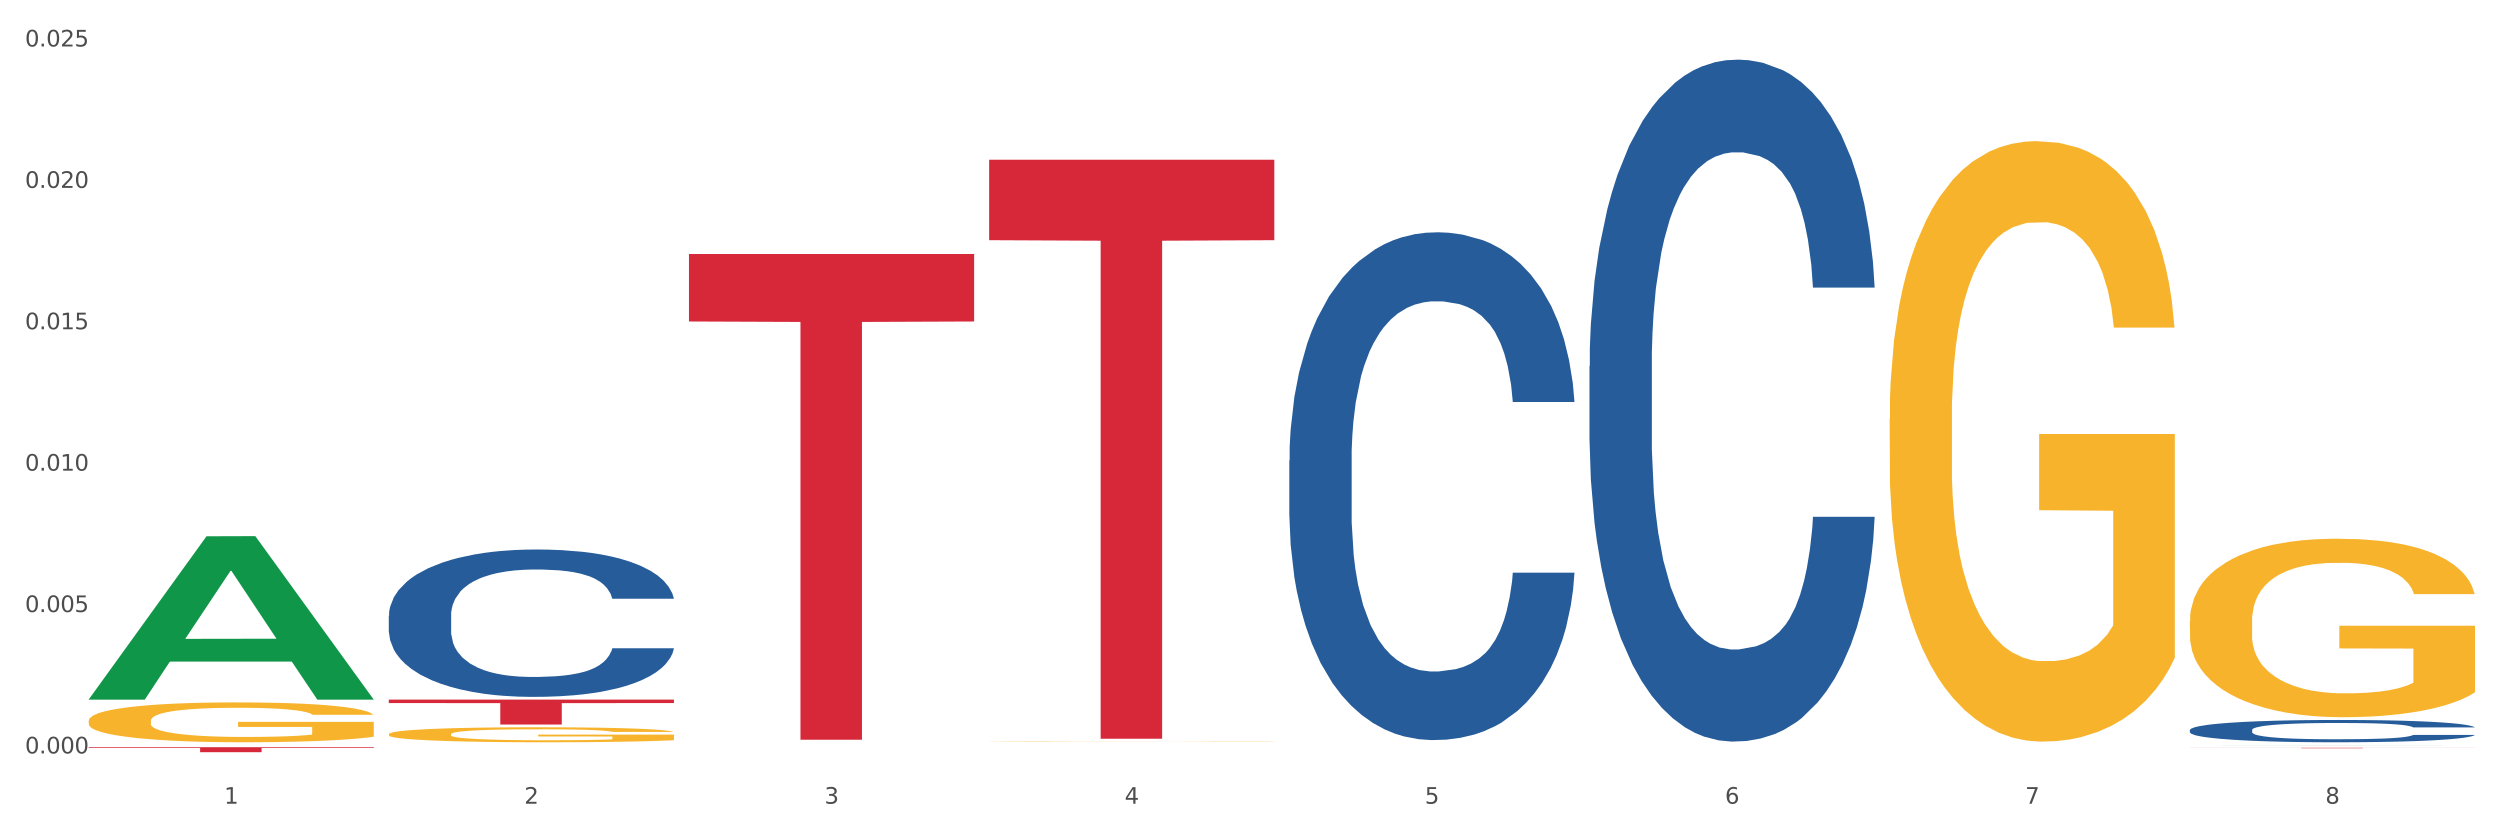 <?xml version="1.0" encoding="utf-8" standalone="no"?>
<!DOCTYPE svg PUBLIC "-//W3C//DTD SVG 1.1//EN"
  "http://www.w3.org/Graphics/SVG/1.1/DTD/svg11.dtd">
<svg xmlns:xlink="http://www.w3.org/1999/xlink" width="1080pt" height="360pt" viewBox="0 0 1080 360" xmlns="http://www.w3.org/2000/svg" version="1.1">
 <rect x="0" y="0" width="1080" height="360" fill="#333333" stroke="none"/>
 <defs>
  <style type="text/css">*{stroke-linejoin: round; stroke-linecap: butt}</style>
 </defs>
 <g id="figure_1">
  <g id="patch_1">
   <path d="M 0 360 
L 1080 360 
L 1080 0 
L 0 0 
z
" style="fill: #ffffff; stroke: #ffffff; stroke-linejoin: miter"/>
  </g>
  <g id="axes_1">
   <g id="matplotlib.axis_1">
    <g id="xtick_1">
     <g id="text_1">
      <!-- 1 -->
      <g style="fill: #4d4d4d" transform="translate(96.825 347.204) scale(0.096 -0.096)">
       <defs>
        <path id="DejaVuSans-31" d="M 794 531 
L 1825 531 
L 1825 4091 
L 703 3866 
L 703 4441 
L 1819 4666 
L 2450 4666 
L 2450 531 
L 3481 531 
L 3481 0 
L 794 0 
L 794 531 
z
" transform="scale(0.016)"/>
       </defs>
       <use xlink:href="#DejaVuSans-31"/>
      </g>
     </g>
    </g>
    <g id="xtick_2">
     <g id="text_2">
      <!-- 2 -->
      <g style="fill: #4d4d4d" transform="translate(226.5 347.204) scale(0.096 -0.096)">
       <defs>
        <path id="DejaVuSans-32" d="M 1228 531 
L 3431 531 
L 3431 0 
L 469 0 
L 469 531 
Q 828 903 1448 1529 
Q 2069 2156 2228 2338 
Q 2531 2678 2651 2914 
Q 2772 3150 2772 3378 
Q 2772 3750 2511 3984 
Q 2250 4219 1831 4219 
Q 1534 4219 1204 4116 
Q 875 4013 500 3803 
L 500 4441 
Q 881 4594 1212 4672 
Q 1544 4750 1819 4750 
Q 2544 4750 2975 4387 
Q 3406 4025 3406 3419 
Q 3406 3131 3298 2873 
Q 3191 2616 2906 2266 
Q 2828 2175 2409 1742 
Q 1991 1309 1228 531 
z
" transform="scale(0.016)"/>
       </defs>
       <use xlink:href="#DejaVuSans-32"/>
      </g>
     </g>
    </g>
    <g id="xtick_3">
     <g id="text_3">
      <!-- 3 -->
      <g style="fill: #4d4d4d" transform="translate(356.175 347.204) scale(0.096 -0.096)">
       <defs>
        <path id="DejaVuSans-33" d="M 2597 2516 
Q 3050 2419 3304 2112 
Q 3559 1806 3559 1356 
Q 3559 666 3084 287 
Q 2609 -91 1734 -91 
Q 1441 -91 1130 -33 
Q 819 25 488 141 
L 488 750 
Q 750 597 1062 519 
Q 1375 441 1716 441 
Q 2309 441 2620 675 
Q 2931 909 2931 1356 
Q 2931 1769 2642 2001 
Q 2353 2234 1838 2234 
L 1294 2234 
L 1294 2753 
L 1863 2753 
Q 2328 2753 2575 2939 
Q 2822 3125 2822 3475 
Q 2822 3834 2567 4026 
Q 2313 4219 1838 4219 
Q 1578 4219 1281 4162 
Q 984 4106 628 3988 
L 628 4550 
Q 988 4650 1302 4700 
Q 1616 4750 1894 4750 
Q 2613 4750 3031 4423 
Q 3450 4097 3450 3541 
Q 3450 3153 3228 2886 
Q 3006 2619 2597 2516 
z
" transform="scale(0.016)"/>
       </defs>
       <use xlink:href="#DejaVuSans-33"/>
      </g>
     </g>
    </g>
    <g id="xtick_4">
     <g id="text_4">
      <!-- 4 -->
      <g style="fill: #4d4d4d" transform="translate(485.85 347.204) scale(0.096 -0.096)">
       <defs>
        <path id="DejaVuSans-34" d="M 2419 4116 
L 825 1625 
L 2419 1625 
L 2419 4116 
z
M 2253 4666 
L 3047 4666 
L 3047 1625 
L 3713 1625 
L 3713 1100 
L 3047 1100 
L 3047 0 
L 2419 0 
L 2419 1100 
L 313 1100 
L 313 1709 
L 2253 4666 
z
" transform="scale(0.016)"/>
       </defs>
       <use xlink:href="#DejaVuSans-34"/>
      </g>
     </g>
    </g>
    <g id="xtick_5">
     <g id="text_5">
      <!-- 5 -->
      <g style="fill: #4d4d4d" transform="translate(615.525 347.204) scale(0.096 -0.096)">
       <defs>
        <path id="DejaVuSans-35" d="M 691 4666 
L 3169 4666 
L 3169 4134 
L 1269 4134 
L 1269 2991 
Q 1406 3038 1543 3061 
Q 1681 3084 1819 3084 
Q 2600 3084 3056 2656 
Q 3513 2228 3513 1497 
Q 3513 744 3044 326 
Q 2575 -91 1722 -91 
Q 1428 -91 1123 -41 
Q 819 9 494 109 
L 494 744 
Q 775 591 1075 516 
Q 1375 441 1709 441 
Q 2250 441 2565 725 
Q 2881 1009 2881 1497 
Q 2881 1984 2565 2268 
Q 2250 2553 1709 2553 
Q 1456 2553 1204 2497 
Q 953 2441 691 2322 
L 691 4666 
z
" transform="scale(0.016)"/>
       </defs>
       <use xlink:href="#DejaVuSans-35"/>
      </g>
     </g>
    </g>
    <g id="xtick_6">
     <g id="text_6">
      <!-- 6 -->
      <g style="fill: #4d4d4d" transform="translate(745.2 347.204) scale(0.096 -0.096)">
       <defs>
        <path id="DejaVuSans-36" d="M 2113 2584 
Q 1688 2584 1439 2293 
Q 1191 2003 1191 1497 
Q 1191 994 1439 701 
Q 1688 409 2113 409 
Q 2538 409 2786 701 
Q 3034 994 3034 1497 
Q 3034 2003 2786 2293 
Q 2538 2584 2113 2584 
z
M 3366 4563 
L 3366 3988 
Q 3128 4100 2886 4159 
Q 2644 4219 2406 4219 
Q 1781 4219 1451 3797 
Q 1122 3375 1075 2522 
Q 1259 2794 1537 2939 
Q 1816 3084 2150 3084 
Q 2853 3084 3261 2657 
Q 3669 2231 3669 1497 
Q 3669 778 3244 343 
Q 2819 -91 2113 -91 
Q 1303 -91 875 529 
Q 447 1150 447 2328 
Q 447 3434 972 4092 
Q 1497 4750 2381 4750 
Q 2619 4750 2861 4703 
Q 3103 4656 3366 4563 
z
" transform="scale(0.016)"/>
       </defs>
       <use xlink:href="#DejaVuSans-36"/>
      </g>
     </g>
    </g>
    <g id="xtick_7">
     <g id="text_7">
      <!-- 7 -->
      <g style="fill: #4d4d4d" transform="translate(874.875 347.204) scale(0.096 -0.096)">
       <defs>
        <path id="DejaVuSans-37" d="M 525 4666 
L 3525 4666 
L 3525 4397 
L 1831 0 
L 1172 0 
L 2766 4134 
L 525 4134 
L 525 4666 
z
" transform="scale(0.016)"/>
       </defs>
       <use xlink:href="#DejaVuSans-37"/>
      </g>
     </g>
    </g>
    <g id="xtick_8">
     <g id="text_8">
      <!-- 8 -->
      <g style="fill: #4d4d4d" transform="translate(1004.55 347.204) scale(0.096 -0.096)">
       <defs>
        <path id="DejaVuSans-38" d="M 2034 2216 
Q 1584 2216 1326 1975 
Q 1069 1734 1069 1313 
Q 1069 891 1326 650 
Q 1584 409 2034 409 
Q 2484 409 2743 651 
Q 3003 894 3003 1313 
Q 3003 1734 2745 1975 
Q 2488 2216 2034 2216 
z
M 1403 2484 
Q 997 2584 770 2862 
Q 544 3141 544 3541 
Q 544 4100 942 4425 
Q 1341 4750 2034 4750 
Q 2731 4750 3128 4425 
Q 3525 4100 3525 3541 
Q 3525 3141 3298 2862 
Q 3072 2584 2669 2484 
Q 3125 2378 3379 2068 
Q 3634 1759 3634 1313 
Q 3634 634 3220 271 
Q 2806 -91 2034 -91 
Q 1263 -91 848 271 
Q 434 634 434 1313 
Q 434 1759 690 2068 
Q 947 2378 1403 2484 
z
M 1172 3481 
Q 1172 3119 1398 2916 
Q 1625 2713 2034 2713 
Q 2441 2713 2670 2916 
Q 2900 3119 2900 3481 
Q 2900 3844 2670 4047 
Q 2441 4250 2034 4250 
Q 1625 4250 1398 4047 
Q 1172 3844 1172 3481 
z
" transform="scale(0.016)"/>
       </defs>
       <use xlink:href="#DejaVuSans-38"/>
      </g>
     </g>
    </g>
    <g id="xtick_9"/>
    <g id="xtick_10"/>
    <g id="xtick_11"/>
    <g id="xtick_12"/>
    <g id="xtick_13"/>
    <g id="xtick_14"/>
    <g id="xtick_15"/>
   </g>
   <g id="matplotlib.axis_2">
    <g id="ytick_1">
     <g id="text_9">
      <!-- 0.000 -->
      <g style="fill: #4d4d4d" transform="translate(10.8 325.49) scale(0.096 -0.096)">
       <defs>
        <path id="DejaVuSans-30" d="M 2034 4250 
Q 1547 4250 1301 3770 
Q 1056 3291 1056 2328 
Q 1056 1369 1301 889 
Q 1547 409 2034 409 
Q 2525 409 2770 889 
Q 3016 1369 3016 2328 
Q 3016 3291 2770 3770 
Q 2525 4250 2034 4250 
z
M 2034 4750 
Q 2819 4750 3233 4129 
Q 3647 3509 3647 2328 
Q 3647 1150 3233 529 
Q 2819 -91 2034 -91 
Q 1250 -91 836 529 
Q 422 1150 422 2328 
Q 422 3509 836 4129 
Q 1250 4750 2034 4750 
z
" transform="scale(0.016)"/>
        <path id="DejaVuSans-2e" d="M 684 794 
L 1344 794 
L 1344 0 
L 684 0 
L 684 794 
z
" transform="scale(0.016)"/>
       </defs>
       <use xlink:href="#DejaVuSans-30"/>
       <use xlink:href="#DejaVuSans-2e" transform="translate(63.623 0)"/>
       <use xlink:href="#DejaVuSans-30" transform="translate(95.41 0)"/>
       <use xlink:href="#DejaVuSans-30" transform="translate(159.033 0)"/>
       <use xlink:href="#DejaVuSans-30" transform="translate(222.656 0)"/>
      </g>
     </g>
    </g>
    <g id="ytick_2">
     <g id="text_10">
      <!-- 0.005 -->
      <g style="fill: #4d4d4d" transform="translate(10.8 264.408) scale(0.096 -0.096)">
       <use xlink:href="#DejaVuSans-30"/>
       <use xlink:href="#DejaVuSans-2e" transform="translate(63.623 0)"/>
       <use xlink:href="#DejaVuSans-30" transform="translate(95.41 0)"/>
       <use xlink:href="#DejaVuSans-30" transform="translate(159.033 0)"/>
       <use xlink:href="#DejaVuSans-35" transform="translate(222.656 0)"/>
      </g>
     </g>
    </g>
    <g id="ytick_3">
     <g id="text_11">
      <!-- 0.010 -->
      <g style="fill: #4d4d4d" transform="translate(10.8 203.326) scale(0.096 -0.096)">
       <use xlink:href="#DejaVuSans-30"/>
       <use xlink:href="#DejaVuSans-2e" transform="translate(63.623 0)"/>
       <use xlink:href="#DejaVuSans-30" transform="translate(95.41 0)"/>
       <use xlink:href="#DejaVuSans-31" transform="translate(159.033 0)"/>
       <use xlink:href="#DejaVuSans-30" transform="translate(222.656 0)"/>
      </g>
     </g>
    </g>
    <g id="ytick_4">
     <g id="text_12">
      <!-- 0.015 -->
      <g style="fill: #4d4d4d" transform="translate(10.8 142.244) scale(0.096 -0.096)">
       <use xlink:href="#DejaVuSans-30"/>
       <use xlink:href="#DejaVuSans-2e" transform="translate(63.623 0)"/>
       <use xlink:href="#DejaVuSans-30" transform="translate(95.41 0)"/>
       <use xlink:href="#DejaVuSans-31" transform="translate(159.033 0)"/>
       <use xlink:href="#DejaVuSans-35" transform="translate(222.656 0)"/>
      </g>
     </g>
    </g>
    <g id="ytick_5">
     <g id="text_13">
      <!-- 0.020 -->
      <g style="fill: #4d4d4d" transform="translate(10.8 81.162) scale(0.096 -0.096)">
       <use xlink:href="#DejaVuSans-30"/>
       <use xlink:href="#DejaVuSans-2e" transform="translate(63.623 0)"/>
       <use xlink:href="#DejaVuSans-30" transform="translate(95.41 0)"/>
       <use xlink:href="#DejaVuSans-32" transform="translate(159.033 0)"/>
       <use xlink:href="#DejaVuSans-30" transform="translate(222.656 0)"/>
      </g>
     </g>
    </g>
    <g id="ytick_6">
     <g id="text_14">
      <!-- 0.025 -->
      <g style="fill: #4d4d4d" transform="translate(10.8 20.08) scale(0.096 -0.096)">
       <use xlink:href="#DejaVuSans-30"/>
       <use xlink:href="#DejaVuSans-2e" transform="translate(63.623 0)"/>
       <use xlink:href="#DejaVuSans-30" transform="translate(95.41 0)"/>
       <use xlink:href="#DejaVuSans-32" transform="translate(159.033 0)"/>
       <use xlink:href="#DejaVuSans-35" transform="translate(222.656 0)"/>
      </g>
     </g>
    </g>
    <g id="ytick_7"/>
    <g id="ytick_8"/>
    <g id="ytick_9"/>
    <g id="ytick_10"/>
    <g id="ytick_11"/>
   </g>
   <g id="PolyCollection_1">
    <path d="M 38.283 302.127 
L 38.41 302.06 
L 89.211 231.671 
L 110.293 231.605 
L 161.474 302.259 
L 137.09 302.259 
L 126.041 285.806 
L 73.589 285.806 
L 73.208 286.072 
L 62.54 302.259 
L 38.283 302.259 
L 38.283 302.127 
L 80.193 275.988 
L 119.437 275.921 
L 100.006 246.664 
L 99.752 246.532 
L 99.498 246.731 
L 80.066 275.921 
L 80.193 275.988 
L 38.283 302.127 
z
" clip-path="url(#p44d6e434b3)" style="fill: #109648"/>
    <path d="M 427.308 320.387 
L 427.454 320.387 
L 427.454 320.382 
L 427.745 320.378 
L 429.199 320.368 
L 431.381 320.36 
L 432.981 320.356 
L 434.58 320.352 
L 436.471 320.349 
L 438.798 320.345 
L 443.016 320.34 
L 445.634 320.337 
L 448.834 320.334 
L 454.652 320.33 
L 458.87 320.327 
L 463.233 320.326 
L 470.36 320.323 
L 475.014 320.322 
L 479.959 320.321 
L 485.922 320.321 
L 490.431 320.321 
L 500.321 320.321 
L 508.757 320.322 
L 512.83 320.323 
L 518.066 320.325 
L 520.829 320.326 
L 525.338 320.328 
L 529.992 320.331 
L 533.192 320.333 
L 537.991 320.338 
L 541.628 320.342 
L 544.973 320.348 
L 546.718 320.351 
L 548.027 320.355 
L 549.191 320.359 
L 550.354 320.365 
L 524.174 320.365 
L 523.156 320.361 
L 521.556 320.356 
L 519.229 320.352 
L 517.193 320.35 
L 513.702 320.346 
L 510.502 320.344 
L 507.157 320.343 
L 503.085 320.341 
L 499.885 320.341 
L 495.376 320.34 
L 486.504 320.34 
L 480.541 320.341 
L 476.468 320.343 
L 473.85 320.344 
L 471.523 320.345 
L 468.905 320.347 
L 465.851 320.35 
L 463.669 320.352 
L 461.488 320.355 
L 459.742 320.359 
L 458.142 320.362 
L 456.833 320.366 
L 455.815 320.37 
L 454.943 320.375 
L 454.215 320.384 
L 454.215 320.402 
L 454.506 320.406 
L 455.234 320.411 
L 456.106 320.415 
L 457.561 320.42 
L 458.87 320.423 
L 461.342 320.428 
L 464.106 320.432 
L 466.287 320.435 
L 468.469 320.437 
L 472.251 320.44 
L 476.468 320.442 
L 480.105 320.443 
L 485.05 320.445 
L 488.395 320.445 
L 491.304 320.446 
L 498.431 320.446 
L 503.521 320.445 
L 509.193 320.444 
L 513.557 320.443 
L 517.193 320.442 
L 521.265 320.439 
L 523.883 320.437 
L 523.883 320.409 
L 491.886 320.409 
L 491.886 320.391 
L 550.5 320.391 
L 550.5 320.445 
L 548.027 320.448 
L 545.264 320.45 
L 542.355 320.452 
L 537.991 320.455 
L 532.755 320.458 
L 528.101 320.459 
L 523.156 320.461 
L 517.338 320.463 
L 509.775 320.464 
L 505.121 320.464 
L 499.303 320.465 
L 492.467 320.465 
L 486.504 320.465 
L 480.686 320.464 
L 474.578 320.463 
L 468.614 320.461 
L 464.106 320.459 
L 459.597 320.457 
L 454.797 320.454 
L 451.016 320.452 
L 448.107 320.449 
L 444.907 320.446 
L 441.416 320.443 
L 438.798 320.439 
L 436.471 320.435 
L 433.999 320.431 
L 432.253 320.426 
L 430.508 320.421 
L 429.49 320.417 
L 428.326 320.412 
L 427.454 320.403 
L 427.308 320.387 
z
" clip-path="url(#p44d6e434b3)" style="fill: #f7b32b"/>
    <path d="M 816.334 180.842 
L 816.479 180.605 
L 816.479 172.076 
L 816.77 164.731 
L 818.224 146.962 
L 820.406 132.272 
L 822.006 124.454 
L 823.606 118.057 
L 825.497 111.66 
L 827.824 105.026 
L 832.042 95.312 
L 834.66 90.336 
L 837.859 85.124 
L 843.677 77.542 
L 847.895 73.277 
L 852.258 69.724 
L 859.385 65.459 
L 864.039 63.563 
L 868.984 62.142 
L 874.948 61.194 
L 879.456 60.957 
L 889.347 61.668 
L 897.782 63.8 
L 901.855 65.459 
L 907.091 68.302 
L 909.854 70.197 
L 914.363 73.988 
L 919.017 78.964 
L 922.217 83.228 
L 927.017 91.284 
L 930.653 99.339 
L 933.998 109.29 
L 935.743 116.161 
L 937.052 122.558 
L 938.216 129.903 
L 939.379 141.512 
L 913.199 141.512 
L 912.181 133.22 
L 910.581 125.401 
L 908.254 117.82 
L 906.218 113.081 
L 902.727 107.158 
L 899.528 103.367 
L 896.182 100.524 
L 892.11 98.155 
L 888.91 96.97 
L 884.402 96.022 
L 875.529 96.259 
L 869.566 98.155 
L 865.494 100.524 
L 862.876 102.656 
L 860.549 105.026 
L 857.931 108.343 
L 854.876 113.318 
L 852.695 117.82 
L 850.513 123.506 
L 848.768 129.192 
L 847.168 135.826 
L 845.859 142.934 
L 844.841 150.279 
L 843.968 159.282 
L 843.241 174.208 
L 843.241 206.667 
L 843.532 214.012 
L 844.259 223.726 
L 845.132 231.071 
L 846.586 239.837 
L 847.895 245.76 
L 850.368 254.29 
L 853.131 261.397 
L 855.313 265.899 
L 857.494 269.69 
L 861.276 274.902 
L 865.494 279.167 
L 869.13 281.773 
L 874.075 284.142 
L 877.42 285.09 
L 880.329 285.564 
L 887.456 285.564 
L 892.546 284.853 
L 898.219 283.195 
L 902.582 281.062 
L 906.218 278.456 
L 910.291 274.191 
L 912.909 270.164 
L 912.909 220.646 
L 880.911 220.409 
L 880.911 187.476 
L 939.525 187.476 
L 939.525 284.142 
L 937.052 289.118 
L 934.289 293.619 
L 931.38 297.647 
L 927.017 302.623 
L 921.781 307.361 
L 917.126 310.678 
L 912.181 313.521 
L 906.364 316.128 
L 898.8 318.497 
L 894.146 319.445 
L 888.329 320.155 
L 881.493 320.392 
L 875.529 319.918 
L 869.712 318.734 
L 863.603 316.601 
L 857.64 313.521 
L 853.131 310.441 
L 848.622 306.65 
L 843.823 301.675 
L 840.041 296.936 
L 837.132 292.672 
L 833.932 287.222 
L 830.442 280.115 
L 827.824 273.718 
L 825.497 267.084 
L 823.024 258.554 
L 821.279 251.21 
L 819.533 241.969 
L 818.515 235.099 
L 817.352 224.437 
L 816.479 209.51 
L 816.334 180.842 
z
" clip-path="url(#p44d6e434b3)" style="fill: #f7b32b"/>
    <path d="M 946.009 268.359 
L 946.154 268.288 
L 946.154 265.753 
L 946.445 263.57 
L 947.899 258.288 
L 950.081 253.921 
L 951.681 251.597 
L 953.281 249.696 
L 955.172 247.794 
L 957.499 245.822 
L 961.717 242.935 
L 964.335 241.456 
L 967.534 239.907 
L 973.352 237.653 
L 977.57 236.385 
L 981.933 235.329 
L 989.06 234.061 
L 993.714 233.498 
L 998.66 233.075 
L 1004.623 232.794 
L 1009.131 232.723 
L 1019.022 232.934 
L 1027.457 233.568 
L 1031.53 234.061 
L 1036.766 234.906 
L 1039.529 235.47 
L 1044.038 236.597 
L 1048.692 238.076 
L 1051.892 239.343 
L 1056.692 241.738 
L 1060.328 244.132 
L 1063.673 247.09 
L 1065.418 249.132 
L 1066.727 251.034 
L 1067.891 253.217 
L 1069.055 256.668 
L 1042.875 256.668 
L 1041.856 254.203 
L 1040.257 251.879 
L 1037.929 249.625 
L 1035.893 248.217 
L 1032.403 246.456 
L 1029.203 245.329 
L 1025.858 244.484 
L 1021.785 243.78 
L 1018.585 243.428 
L 1014.077 243.146 
L 1005.204 243.217 
L 999.241 243.78 
L 995.169 244.484 
L 992.551 245.118 
L 990.224 245.822 
L 987.606 246.808 
L 984.551 248.287 
L 982.37 249.625 
L 980.188 251.316 
L 978.443 253.006 
L 976.843 254.978 
L 975.534 257.091 
L 974.516 259.274 
L 973.643 261.95 
L 972.916 266.387 
L 972.916 276.035 
L 973.207 278.219 
L 973.934 281.106 
L 974.807 283.289 
L 976.261 285.895 
L 977.57 287.656 
L 980.043 290.191 
L 982.806 292.304 
L 984.988 293.642 
L 987.169 294.769 
L 990.951 296.318 
L 995.169 297.586 
L 998.805 298.36 
L 1003.75 299.065 
L 1007.095 299.346 
L 1010.004 299.487 
L 1017.131 299.487 
L 1022.221 299.276 
L 1027.894 298.783 
L 1032.257 298.149 
L 1035.893 297.375 
L 1039.966 296.107 
L 1042.584 294.91 
L 1042.584 280.19 
L 1010.586 280.12 
L 1010.586 270.331 
L 1069.2 270.331 
L 1069.2 299.065 
L 1066.727 300.544 
L 1063.964 301.882 
L 1061.055 303.079 
L 1056.692 304.558 
L 1051.456 305.967 
L 1046.802 306.952 
L 1041.856 307.798 
L 1036.039 308.572 
L 1028.476 309.277 
L 1023.821 309.558 
L 1018.004 309.77 
L 1011.168 309.84 
L 1005.204 309.699 
L 999.387 309.347 
L 993.278 308.713 
L 987.315 307.798 
L 982.806 306.882 
L 978.297 305.755 
L 973.498 304.276 
L 969.716 302.868 
L 966.807 301.6 
L 963.607 299.98 
L 960.117 297.868 
L 957.499 295.966 
L 955.172 293.994 
L 952.699 291.459 
L 950.954 289.275 
L 949.208 286.529 
L 948.19 284.487 
L 947.027 281.317 
L 946.154 276.88 
L 946.009 268.359 
z
" clip-path="url(#p44d6e434b3)" style="fill: #f7b32b"/>
    <path d="M 38.283 322.797 
L 161.474 322.797 
L 161.474 323.096 
L 113.015 323.098 
L 113.015 324.95 
L 86.45 324.95 
L 86.45 323.098 
L 38.283 323.096 
L 38.283 322.799 
L 38.283 322.797 
z
" clip-path="url(#p44d6e434b3)" style="fill: #d62839"/>
    <path d="M 167.958 302.239 
L 291.149 302.239 
L 291.149 303.734 
L 242.69 303.744 
L 242.69 312.998 
L 216.125 312.998 
L 216.125 303.744 
L 167.958 303.734 
L 167.958 302.249 
L 167.958 302.239 
z
" clip-path="url(#p44d6e434b3)" style="fill: #d62839"/>
    <path d="M 297.633 109.722 
L 420.825 109.722 
L 420.825 138.883 
L 372.365 139.08 
L 372.365 319.564 
L 345.8 319.564 
L 345.8 139.08 
L 297.633 138.883 
L 297.633 109.919 
L 297.633 109.722 
z
" clip-path="url(#p44d6e434b3)" style="fill: #d62839"/>
    <path d="M 427.308 68.995 
L 550.5 68.995 
L 550.5 103.757 
L 502.04 103.991 
L 502.04 319.136 
L 475.476 319.136 
L 475.476 103.991 
L 427.308 103.757 
L 427.308 69.23 
L 427.308 68.995 
z
" clip-path="url(#p44d6e434b3)" style="fill: #d62839"/>
    <path d="M 946.009 323.043 
L 1069.2 323.043 
L 1069.2 323.071 
L 1020.741 323.071 
L 1020.741 323.24 
L 994.176 323.24 
L 994.176 323.071 
L 946.009 323.071 
L 946.009 323.044 
L 946.009 323.043 
z
" clip-path="url(#p44d6e434b3)" style="fill: #d62839"/>
    <path d="M 167.958 317.175 
L 168.104 317.169 
L 168.104 316.956 
L 168.394 316.773 
L 169.849 316.329 
L 172.031 315.962 
L 173.63 315.767 
L 175.23 315.607 
L 177.121 315.448 
L 179.448 315.282 
L 183.666 315.04 
L 186.284 314.915 
L 189.484 314.785 
L 195.302 314.596 
L 199.52 314.49 
L 203.883 314.401 
L 211.01 314.294 
L 215.664 314.247 
L 220.609 314.212 
L 226.572 314.188 
L 231.081 314.182 
L 240.971 314.2 
L 249.407 314.253 
L 253.479 314.294 
L 258.715 314.365 
L 261.479 314.413 
L 265.988 314.507 
L 270.642 314.632 
L 273.842 314.738 
L 278.641 314.939 
L 282.277 315.14 
L 285.623 315.389 
L 287.368 315.56 
L 288.677 315.72 
L 289.84 315.903 
L 291.004 316.193 
L 264.824 316.193 
L 263.806 315.986 
L 262.206 315.791 
L 259.879 315.602 
L 257.843 315.483 
L 254.352 315.335 
L 251.152 315.241 
L 247.807 315.17 
L 243.735 315.111 
L 240.535 315.081 
L 236.026 315.057 
L 227.154 315.063 
L 221.191 315.111 
L 217.118 315.17 
L 214.5 315.223 
L 212.173 315.282 
L 209.555 315.365 
L 206.501 315.489 
L 204.319 315.602 
L 202.138 315.743 
L 200.392 315.885 
L 198.792 316.051 
L 197.483 316.229 
L 196.465 316.412 
L 195.593 316.637 
L 194.865 317.009 
L 194.865 317.82 
L 195.156 318.003 
L 195.883 318.245 
L 196.756 318.429 
L 198.211 318.648 
L 199.52 318.796 
L 201.992 319.009 
L 204.756 319.186 
L 206.937 319.298 
L 209.119 319.393 
L 212.9 319.523 
L 217.118 319.63 
L 220.754 319.695 
L 225.699 319.754 
L 229.045 319.777 
L 231.954 319.789 
L 239.08 319.789 
L 244.171 319.772 
L 249.843 319.73 
L 254.207 319.677 
L 257.843 319.612 
L 261.915 319.505 
L 264.533 319.405 
L 264.533 318.169 
L 232.535 318.163 
L 232.535 317.341 
L 291.149 317.341 
L 291.149 319.754 
L 288.677 319.878 
L 285.913 319.99 
L 283.005 320.091 
L 278.641 320.215 
L 273.405 320.333 
L 268.751 320.416 
L 263.806 320.487 
L 257.988 320.552 
L 250.425 320.611 
L 245.771 320.635 
L 239.953 320.653 
L 233.117 320.659 
L 227.154 320.647 
L 221.336 320.617 
L 215.227 320.564 
L 209.264 320.487 
L 204.756 320.41 
L 200.247 320.316 
L 195.447 320.191 
L 191.666 320.073 
L 188.757 319.967 
L 185.557 319.831 
L 182.066 319.653 
L 179.448 319.494 
L 177.121 319.328 
L 174.649 319.115 
L 172.903 318.932 
L 171.158 318.701 
L 170.14 318.529 
L 168.976 318.263 
L 168.104 317.891 
L 167.958 317.175 
z
" clip-path="url(#p44d6e434b3)" style="fill: #f7b32b"/>
    <path d="M 946.009 315.353 
L 946.154 315.344 
L 946.154 315.098 
L 946.591 314.764 
L 948.193 314.148 
L 950.232 313.681 
L 953.726 313.136 
L 955.619 312.907 
L 958.095 312.652 
L 963.191 312.239 
L 969.016 311.887 
L 973.093 311.693 
L 976.151 311.57 
L 982.995 311.35 
L 986.927 311.253 
L 991.004 311.174 
L 994.499 311.121 
L 1000.324 311.06 
L 1004.983 311.033 
L 1010.371 311.024 
L 1014.885 311.033 
L 1020.855 311.068 
L 1029.592 311.174 
L 1032.942 311.235 
L 1037.456 311.341 
L 1042.115 311.482 
L 1045.901 311.623 
L 1050.27 311.825 
L 1054.784 312.089 
L 1059.152 312.423 
L 1062.21 312.731 
L 1064.686 313.057 
L 1066.87 313.453 
L 1068.472 313.884 
L 1069.2 314.245 
L 1042.552 314.245 
L 1041.824 313.919 
L 1040.368 313.567 
L 1038.912 313.33 
L 1037.31 313.136 
L 1034.835 312.916 
L 1032.65 312.775 
L 1029.01 312.608 
L 1025.661 312.502 
L 1022.894 312.441 
L 1019.545 312.388 
L 1012.41 312.335 
L 1007.313 312.335 
L 1004.11 312.353 
L 1000.178 312.397 
L 996.829 312.458 
L 992.897 312.564 
L 989.839 312.678 
L 986.781 312.828 
L 985.034 312.934 
L 982.413 313.127 
L 980.665 313.286 
L 978.335 313.558 
L 977.025 313.752 
L 974.695 314.253 
L 973.676 314.623 
L 973.239 314.878 
L 972.948 315.16 
L 972.948 316.532 
L 973.821 317.148 
L 974.549 317.412 
L 975.714 317.711 
L 977.899 318.098 
L 981.102 318.477 
L 984.451 318.749 
L 987.218 318.917 
L 989.839 319.04 
L 992.46 319.137 
L 995.664 319.225 
L 998.285 319.277 
L 1002.217 319.33 
L 1006.876 319.357 
L 1010.517 319.357 
L 1017.943 319.313 
L 1021.292 319.269 
L 1024.496 319.207 
L 1027.991 319.11 
L 1030.757 319.005 
L 1032.359 318.925 
L 1034.98 318.758 
L 1037.019 318.582 
L 1038.766 318.38 
L 1039.931 318.204 
L 1041.242 317.94 
L 1042.261 317.641 
L 1042.552 317.482 
L 1069.2 317.482 
L 1068.618 317.799 
L 1067.598 318.107 
L 1065.56 318.521 
L 1063.958 318.758 
L 1061.482 319.049 
L 1058.861 319.295 
L 1055.221 319.568 
L 1051.872 319.77 
L 1048.377 319.946 
L 1044.591 320.104 
L 1037.747 320.324 
L 1035.271 320.386 
L 1030.029 320.492 
L 1025.952 320.553 
L 1019.982 320.615 
L 1013.866 320.65 
L 1007.459 320.659 
L 1001.78 320.641 
L 995.518 320.588 
L 991.587 320.536 
L 987.218 320.456 
L 982.121 320.333 
L 977.316 320.184 
L 972.802 320.008 
L 968.579 319.805 
L 964.648 319.577 
L 959.551 319.198 
L 955.765 318.829 
L 952.998 318.486 
L 951.105 318.195 
L 949.212 317.826 
L 948.193 317.57 
L 946.591 316.955 
L 946.009 316.383 
L 946.009 315.353 
z
" clip-path="url(#p44d6e434b3)" style="fill: #255c99"/>
    <path d="M 686.658 158.135 
L 686.804 157.866 
L 686.804 150.333 
L 687.241 140.109 
L 688.843 121.275 
L 690.881 107.015 
L 694.376 90.333 
L 696.269 83.338 
L 698.745 75.535 
L 703.841 62.889 
L 709.666 52.127 
L 713.743 46.208 
L 716.801 42.441 
L 723.645 35.715 
L 727.577 32.755 
L 731.654 30.333 
L 735.149 28.719 
L 740.973 26.836 
L 745.633 26.029 
L 751.021 25.759 
L 755.535 26.029 
L 761.505 27.105 
L 770.242 30.333 
L 773.591 32.217 
L 778.105 35.446 
L 782.765 39.75 
L 786.551 44.055 
L 790.92 50.244 
L 795.434 58.315 
L 799.802 68.54 
L 802.86 77.957 
L 805.336 87.912 
L 807.52 100.019 
L 809.122 113.203 
L 809.85 124.234 
L 783.202 124.234 
L 782.474 114.279 
L 781.018 103.517 
L 779.562 96.252 
L 777.96 90.333 
L 775.484 83.607 
L 773.3 79.302 
L 769.66 74.19 
L 766.311 70.961 
L 763.544 69.078 
L 760.195 67.463 
L 753.059 65.849 
L 747.963 65.849 
L 744.759 66.387 
L 740.828 67.732 
L 737.479 69.616 
L 733.547 72.844 
L 730.489 76.342 
L 727.431 80.916 
L 725.684 84.145 
L 723.063 90.064 
L 721.315 94.907 
L 718.985 103.248 
L 717.675 109.167 
L 715.345 124.503 
L 714.326 135.804 
L 713.889 143.606 
L 713.597 152.216 
L 713.597 194.189 
L 714.471 213.023 
L 715.199 221.095 
L 716.364 230.243 
L 718.548 242.081 
L 721.752 253.651 
L 725.101 261.991 
L 727.868 267.103 
L 730.489 270.87 
L 733.11 273.83 
L 736.314 276.52 
L 738.935 278.135 
L 742.866 279.749 
L 747.526 280.556 
L 751.166 280.556 
L 758.593 279.211 
L 761.942 277.866 
L 765.146 275.982 
L 768.64 273.023 
L 771.407 269.794 
L 773.009 267.373 
L 775.63 262.26 
L 777.669 256.879 
L 779.416 250.691 
L 780.581 245.31 
L 781.891 237.238 
L 782.911 228.09 
L 783.202 223.247 
L 809.85 223.247 
L 809.267 232.933 
L 808.248 242.35 
L 806.209 254.996 
L 804.608 262.26 
L 802.132 271.139 
L 799.511 278.673 
L 795.871 287.014 
L 792.521 293.202 
L 789.027 298.583 
L 785.241 303.426 
L 778.397 310.153 
L 775.921 312.036 
L 770.679 315.265 
L 766.602 317.148 
L 760.632 319.031 
L 754.516 320.108 
L 748.109 320.377 
L 742.429 319.839 
L 736.168 318.224 
L 732.236 316.61 
L 727.868 314.188 
L 722.771 310.422 
L 717.966 305.848 
L 713.452 300.467 
L 709.229 294.278 
L 705.297 287.283 
L 700.201 275.713 
L 696.415 264.413 
L 693.648 253.92 
L 691.755 245.041 
L 689.862 233.74 
L 688.843 225.938 
L 687.241 207.104 
L 686.658 189.615 
L 686.658 158.135 
z
" clip-path="url(#p44d6e434b3)" style="fill: #255c99"/>
    <path d="M 556.983 198.915 
L 557.129 198.715 
L 557.129 193.105 
L 557.566 185.492 
L 559.168 171.467 
L 561.206 160.849 
L 564.701 148.427 
L 566.594 143.218 
L 569.07 137.408 
L 574.166 127.992 
L 579.991 119.978 
L 584.068 115.57 
L 587.126 112.766 
L 593.97 107.757 
L 597.902 105.553 
L 601.979 103.75 
L 605.474 102.548 
L 611.298 101.145 
L 615.958 100.544 
L 621.346 100.344 
L 625.86 100.544 
L 631.83 101.346 
L 640.567 103.75 
L 643.916 105.152 
L 648.43 107.556 
L 653.09 110.762 
L 656.876 113.968 
L 661.245 118.576 
L 665.759 124.586 
L 670.127 132.199 
L 673.185 139.211 
L 675.661 146.624 
L 677.845 155.64 
L 679.447 165.457 
L 680.175 173.671 
L 653.527 173.671 
L 652.799 166.258 
L 651.343 158.244 
L 649.887 152.835 
L 648.285 148.427 
L 645.809 143.419 
L 643.625 140.213 
L 639.985 136.407 
L 636.635 134.002 
L 633.869 132.6 
L 630.52 131.398 
L 623.384 130.196 
L 618.288 130.196 
L 615.084 130.596 
L 611.153 131.598 
L 607.803 133.001 
L 603.872 135.405 
L 600.814 138.009 
L 597.756 141.415 
L 596.009 143.819 
L 593.387 148.227 
L 591.64 151.833 
L 589.31 158.044 
L 588 162.452 
L 585.67 173.872 
L 584.65 182.286 
L 584.214 188.096 
L 583.922 194.507 
L 583.922 225.762 
L 584.796 239.786 
L 585.524 245.796 
L 586.689 252.608 
L 588.873 261.423 
L 592.077 270.038 
L 595.426 276.249 
L 598.193 280.056 
L 600.814 282.861 
L 603.435 285.065 
L 606.639 287.068 
L 609.26 288.27 
L 613.191 289.472 
L 617.851 290.073 
L 621.491 290.073 
L 628.918 289.071 
L 632.267 288.07 
L 635.471 286.667 
L 638.965 284.463 
L 641.732 282.059 
L 643.334 280.256 
L 645.955 276.45 
L 647.994 272.443 
L 649.741 267.835 
L 650.906 263.828 
L 652.216 257.817 
L 653.236 251.005 
L 653.527 247.399 
L 680.175 247.399 
L 679.592 254.612 
L 678.573 261.624 
L 676.534 271.04 
L 674.933 276.45 
L 672.457 283.061 
L 669.836 288.671 
L 666.196 294.882 
L 662.846 299.49 
L 659.352 303.497 
L 655.566 307.103 
L 648.722 312.111 
L 646.246 313.514 
L 641.004 315.918 
L 636.927 317.32 
L 630.956 318.723 
L 624.841 319.524 
L 618.433 319.725 
L 612.754 319.324 
L 606.493 318.122 
L 602.561 316.92 
L 598.193 315.117 
L 593.096 312.312 
L 588.291 308.906 
L 583.777 304.899 
L 579.554 300.291 
L 575.622 295.082 
L 570.526 286.467 
L 566.74 278.052 
L 563.973 270.239 
L 562.08 263.627 
L 560.187 255.213 
L 559.168 249.403 
L 557.566 235.378 
L 556.983 222.356 
L 556.983 198.915 
z
" clip-path="url(#p44d6e434b3)" style="fill: #255c99"/>
    <path d="M 167.958 265.99 
L 168.104 265.932 
L 168.104 264.304 
L 168.541 262.094 
L 170.142 258.024 
L 172.181 254.942 
L 175.676 251.336 
L 177.569 249.825 
L 180.044 248.138 
L 185.141 245.405 
L 190.965 243.079 
L 195.043 241.8 
L 198.101 240.986 
L 204.945 239.532 
L 208.876 238.892 
L 212.954 238.369 
L 216.448 238.02 
L 222.273 237.613 
L 226.933 237.439 
L 232.32 237.38 
L 236.835 237.439 
L 242.805 237.671 
L 251.542 238.369 
L 254.891 238.776 
L 259.405 239.474 
L 264.065 240.404 
L 267.851 241.335 
L 272.219 242.672 
L 276.733 244.417 
L 281.102 246.626 
L 284.16 248.662 
L 286.635 250.813 
L 288.82 253.43 
L 290.421 256.279 
L 291.149 258.663 
L 264.502 258.663 
L 263.774 256.512 
L 262.317 254.186 
L 260.861 252.616 
L 259.259 251.336 
L 256.784 249.883 
L 254.6 248.952 
L 250.959 247.847 
L 247.61 247.15 
L 244.843 246.743 
L 241.494 246.394 
L 234.359 246.045 
L 229.263 246.045 
L 226.059 246.161 
L 222.127 246.452 
L 218.778 246.859 
L 214.847 247.557 
L 211.789 248.313 
L 208.731 249.301 
L 206.983 249.999 
L 204.362 251.278 
L 202.615 252.325 
L 200.285 254.128 
L 198.974 255.407 
L 196.644 258.721 
L 195.625 261.164 
L 195.188 262.85 
L 194.897 264.711 
L 194.897 273.782 
L 195.771 277.853 
L 196.499 279.597 
L 197.664 281.574 
L 199.848 284.133 
L 203.052 286.634 
L 206.401 288.436 
L 209.167 289.541 
L 211.789 290.355 
L 214.41 290.995 
L 217.613 291.576 
L 220.234 291.925 
L 224.166 292.274 
L 228.826 292.449 
L 232.466 292.449 
L 239.893 292.158 
L 243.242 291.867 
L 246.445 291.46 
L 249.94 290.82 
L 252.707 290.123 
L 254.309 289.599 
L 256.93 288.494 
L 258.968 287.331 
L 260.716 285.994 
L 261.881 284.831 
L 263.191 283.086 
L 264.21 281.109 
L 264.502 280.063 
L 291.149 280.063 
L 290.567 282.156 
L 289.548 284.191 
L 287.509 286.924 
L 285.907 288.494 
L 283.432 290.413 
L 280.811 292.041 
L 277.17 293.844 
L 273.821 295.182 
L 270.326 296.345 
L 266.54 297.391 
L 259.696 298.845 
L 257.221 299.252 
L 251.979 299.95 
L 247.901 300.357 
L 241.931 300.764 
L 235.815 300.997 
L 229.408 301.055 
L 223.729 300.938 
L 217.468 300.59 
L 213.536 300.241 
L 209.167 299.717 
L 204.071 298.903 
L 199.266 297.915 
L 194.751 296.752 
L 190.529 295.414 
L 186.597 293.902 
L 181.5 291.402 
L 177.714 288.96 
L 174.948 286.692 
L 173.055 284.773 
L 171.162 282.33 
L 170.142 280.644 
L 168.541 276.574 
L 167.958 272.794 
L 167.958 265.99 
z
" clip-path="url(#p44d6e434b3)" style="fill: #255c99"/>
    <path d="M 38.283 311.399 
L 38.428 311.383 
L 38.428 310.817 
L 38.719 310.33 
L 40.174 309.15 
L 42.355 308.176 
L 43.955 307.657 
L 45.555 307.232 
L 47.446 306.808 
L 49.773 306.368 
L 53.991 305.723 
L 56.609 305.393 
L 59.809 305.047 
L 65.627 304.544 
L 69.844 304.261 
L 74.208 304.025 
L 81.335 303.742 
L 85.989 303.616 
L 90.934 303.522 
L 96.897 303.459 
L 101.406 303.444 
L 111.296 303.491 
L 119.732 303.632 
L 123.804 303.742 
L 129.04 303.931 
L 131.804 304.057 
L 136.312 304.308 
L 140.967 304.638 
L 144.166 304.921 
L 148.966 305.456 
L 152.602 305.99 
L 155.947 306.651 
L 157.693 307.107 
L 159.002 307.531 
L 160.165 308.019 
L 161.329 308.789 
L 135.149 308.789 
L 134.131 308.239 
L 132.531 307.72 
L 130.204 307.217 
L 128.168 306.902 
L 124.677 306.509 
L 121.477 306.258 
L 118.132 306.069 
L 114.059 305.912 
L 110.86 305.833 
L 106.351 305.77 
L 97.479 305.786 
L 91.516 305.912 
L 87.443 306.069 
L 84.825 306.211 
L 82.498 306.368 
L 79.88 306.588 
L 76.826 306.918 
L 74.644 307.217 
L 72.462 307.594 
L 70.717 307.971 
L 69.117 308.412 
L 67.808 308.883 
L 66.79 309.371 
L 65.917 309.968 
L 65.19 310.958 
L 65.19 313.112 
L 65.481 313.6 
L 66.208 314.244 
L 67.081 314.732 
L 68.535 315.313 
L 69.844 315.706 
L 72.317 316.272 
L 75.08 316.744 
L 77.262 317.043 
L 79.444 317.294 
L 83.225 317.64 
L 87.443 317.923 
L 91.079 318.096 
L 96.024 318.253 
L 99.37 318.316 
L 102.279 318.348 
L 109.405 318.348 
L 114.496 318.301 
L 120.168 318.19 
L 124.531 318.049 
L 128.168 317.876 
L 132.24 317.593 
L 134.858 317.326 
L 134.858 314.04 
L 102.86 314.024 
L 102.86 311.839 
L 161.474 311.839 
L 161.474 318.253 
L 159.002 318.583 
L 156.238 318.882 
L 153.329 319.149 
L 148.966 319.48 
L 143.73 319.794 
L 139.076 320.014 
L 134.131 320.203 
L 128.313 320.376 
L 120.75 320.533 
L 116.096 320.596 
L 110.278 320.643 
L 103.442 320.659 
L 97.479 320.627 
L 91.661 320.549 
L 85.552 320.407 
L 79.589 320.203 
L 75.08 319.998 
L 70.572 319.747 
L 65.772 319.417 
L 61.99 319.102 
L 59.082 318.819 
L 55.882 318.458 
L 52.391 317.986 
L 49.773 317.562 
L 47.446 317.121 
L 44.973 316.555 
L 43.228 316.068 
L 41.483 315.455 
L 40.465 314.999 
L 39.301 314.291 
L 38.428 313.301 
L 38.283 311.399 
z
" clip-path="url(#p44d6e434b3)" style="fill: #f7b32b"/>
    <path d="M 946.009 321.859 
L 946.136 321.859 
L 996.936 321.843 
L 1018.018 321.843 
L 1069.2 321.859 
L 1044.816 321.859 
L 1033.767 321.855 
L 981.315 321.855 
L 980.934 321.855 
L 970.266 321.859 
L 946.009 321.859 
L 946.009 321.859 
L 987.919 321.853 
L 1027.163 321.853 
L 1007.731 321.847 
L 1007.477 321.846 
L 1007.223 321.847 
L 987.792 321.853 
L 987.919 321.853 
L 946.009 321.859 
z
" clip-path="url(#p44d6e434b3)" style="fill: #109648"/>
   </g>
  </g>
 </g>
 <defs>
  <clipPath id="p44d6e434b3">
   <rect x="38.283" y="10.8" width="1030.917" height="329.109"/>
  </clipPath>
 </defs>
</svg>
